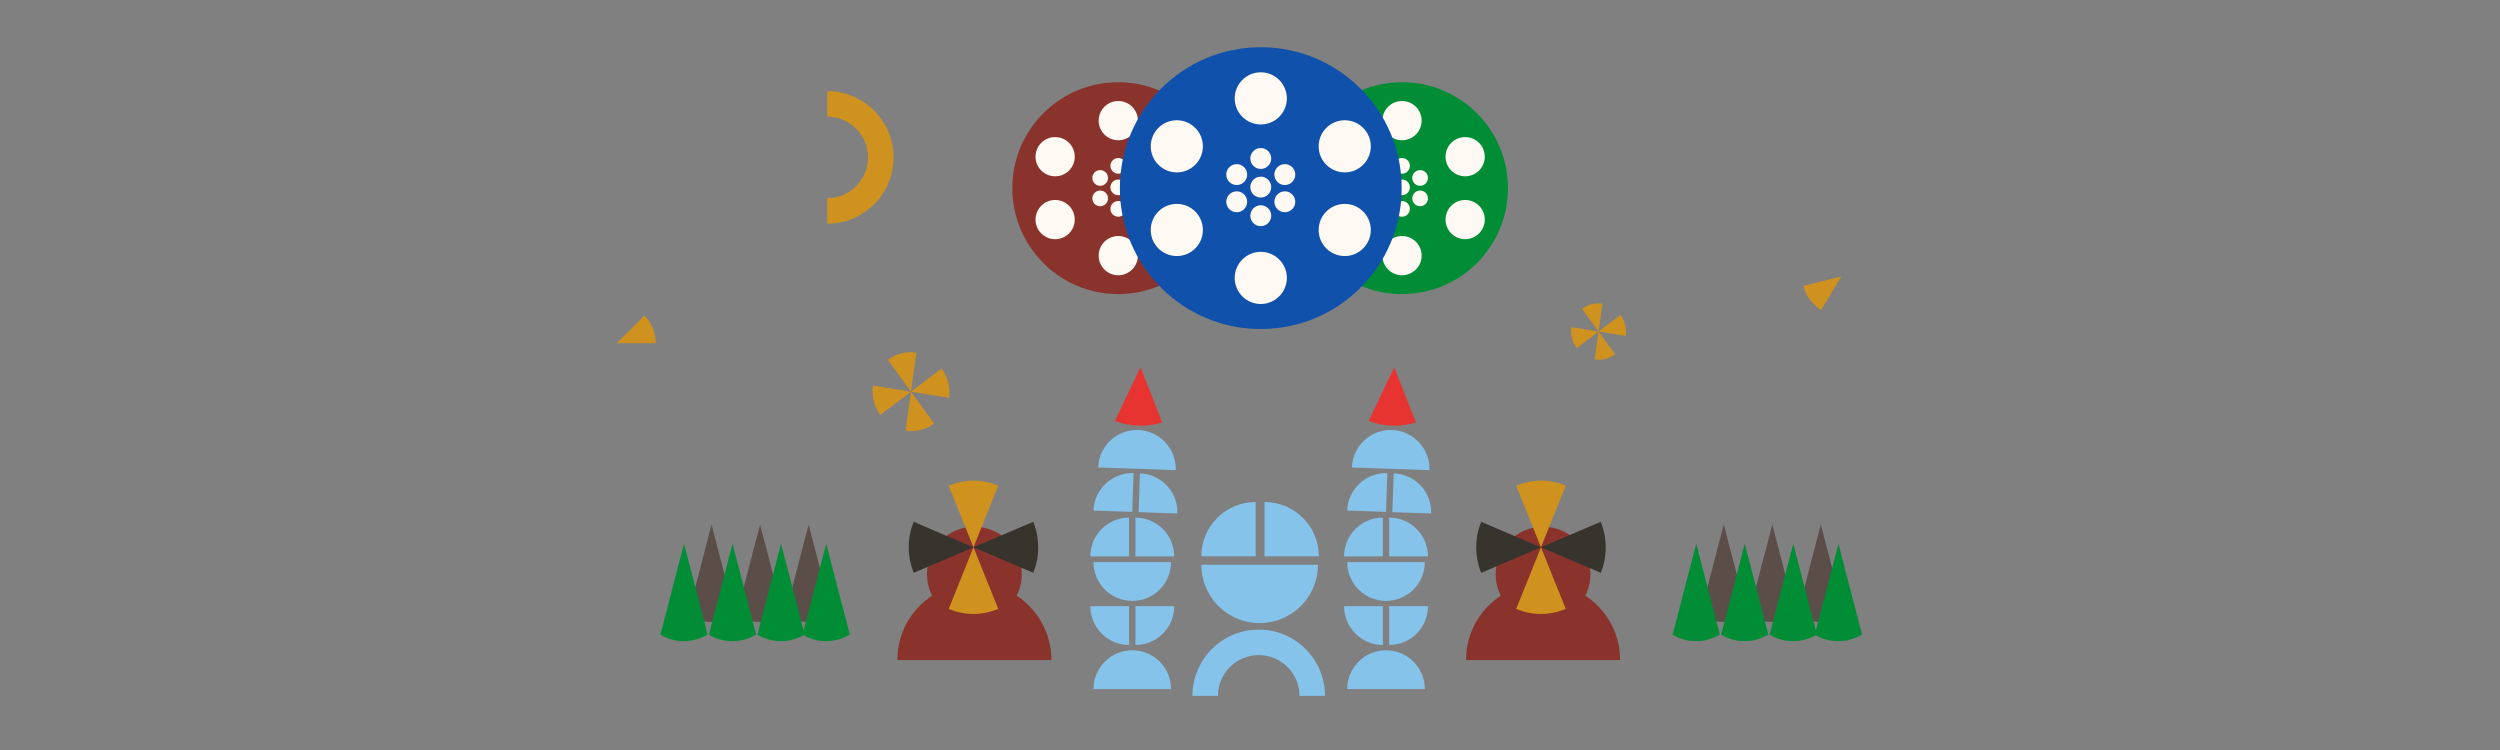 <?xml version="1.0" encoding="UTF-8"?><svg xmlns="http://www.w3.org/2000/svg" xmlns:xlink="http://www.w3.org/1999/xlink" viewBox="0 0 2000 600"><rect x="0" y="0" width="2000" height="600" fill="#808080" stroke="none"/><defs><style>.cls-1{fill:none;}.cls-2{clip-path:url(#clippath);}.cls-3{fill:#008d36;}.cls-4{fill:#e73431;}.cls-5{fill:#fef9f3;}.cls-6{fill:#d0921f;}.cls-7{fill:#0f51ab;}.cls-8{fill:#37332d;}.cls-9{fill:#8a332d;}.cls-10{fill:#86c3eb;}.cls-11{fill:#5b4d48;}.cls-12{clip-path:url(#clippath-1);}.cls-13{clip-path:url(#clippath-4);}.cls-14{clip-path:url(#clippath-3);}.cls-15{clip-path:url(#clippath-2);}.cls-16{clip-path:url(#clippath-7);}.cls-17{clip-path:url(#clippath-8);}.cls-18{clip-path:url(#clippath-6);}.cls-19{clip-path:url(#clippath-5);}.cls-20{clip-path:url(#clippath-9);}.cls-21{clip-path:url(#clippath-10);}</style><clipPath id="clippath"><rect class="cls-1" x="714" y="373" width="130" height="130"/></clipPath><clipPath id="clippath-1"><rect class="cls-1" x="714" y="373" width="130" height="130"/></clipPath><clipPath id="clippath-2"><rect class="cls-1" x="1168" y="373" width="130" height="130"/></clipPath><clipPath id="clippath-3"><rect class="cls-1" x="1168" y="373" width="130" height="130"/></clipPath><clipPath id="clippath-4"><rect class="cls-1" x="693.98" y="278.02" width="70" height="70"/></clipPath><clipPath id="clippath-5"><rect class="cls-1" x="693.98" y="278.02" width="70" height="70"/></clipPath><clipPath id="clippath-6"><rect class="cls-1" x="1254" y="240" width="50" height="50"/></clipPath><clipPath id="clippath-7"><rect class="cls-1" x="1254" y="240" width="50" height="50"/></clipPath><clipPath id="clippath-8"><rect class="cls-1" x="809.87" y="65.77" width="169.5" height="169.5"/></clipPath><clipPath id="clippath-9"><rect class="cls-1" x="1036.87" y="65.77" width="169.5" height="169.5"/></clipPath><clipPath id="clippath-10"><rect class="cls-1" x="895.9" y="37.8" width="225.43" height="225.43"/></clipPath></defs><g id="Mlýn"><path class="cls-9" d="m779.51,421.39c20.95,0,37.93,16.98,37.93,37.93s-16.98,37.93-37.93,37.93-37.93-16.98-37.93-37.93,16.98-37.93,37.93-37.93"/><path class="cls-9" d="m841.14,528.06h-123.26c0-34.04,27.59-61.63,61.63-61.63s61.63,27.59,61.63,61.63"/><path class="cls-9" d="m1234.45,421.39c20.95,0,37.93,16.98,37.93,37.93s-16.98,37.93-37.93,37.93-37.93-16.98-37.93-37.93,16.98-37.93,37.93-37.93"/><path class="cls-9" d="m1296.08,528.06h-123.26c0-34.04,27.59-61.63,61.63-61.63s61.63,27.59,61.63,61.63"/><path class="cls-6" d="m524.59,274.54c.03-7.98-2.99-15.97-9.08-22.07l-21.94,21.94.12.12h30.9Z"/><path class="cls-6" d="m1442.77,228.73c1.9,7.75,6.77,14.78,14.15,19.21l15.98-26.6-.15-.09-29.98,7.48Z"/></g><g id="_červený_špendlík"><path class="cls-4" d="m891.97,336.72c5.46,2.17,11.82,3.54,18.66,3.78,6.94.24,13.45-.71,19.11-2.54l-17.27-43.98c-.06,0-.11,0-.17-.01l-20.33,42.75Z"/><path class="cls-4" d="m1094.97,336.72c5.46,2.17,11.82,3.54,18.66,3.78,6.94.24,13.45-.71,19.11-2.54l-17.27-43.98c-.06,0-.11,0-.17-.01l-20.33,42.75Z"/></g><g id="_5"><path class="cls-10" d="m878.53,373.97l62.03,2.17c.6-17.13-12.8-31.5-29.93-32.1-17.13-.6-31.5,12.8-32.1,29.93"/><path class="cls-10" d="m1081.53,373.97l62.03,2.17c.6-17.13-12.8-31.5-29.93-32.1-17.13-.6-31.5,12.8-32.1,29.93"/></g><g id="_4"><path class="cls-10" d="m906.88,378.5c-17.13-.6-31.5,12.8-32.1,29.93l31.01,1.08,1.08-31.01Z"/><path class="cls-10" d="m911.95,378.68c17.13.6,30.53,14.97,29.93,32.1l-31.01-1.08,1.08-31.01Z"/><path class="cls-10" d="m1109.88,378.5c-17.13-.6-31.5,12.8-32.1,29.93l31.01,1.08,1.08-31.01Z"/><path class="cls-10" d="m1114.95,378.68c17.13.6,30.53,14.97,29.93,32.1l-31.01-1.08,1.08-31.01Z"/></g><g id="_3"><path class="cls-10" d="m903.29,414.08c-17.14,0-31.03,13.89-31.03,31.03h31.03v-31.03Z"/><path class="cls-10" d="m908.35,414.08c17.14,0,31.03,13.89,31.03,31.03h-31.03v-31.03Z"/><path class="cls-10" d="m936.85,449.69h-62.06c0,17.14,13.89,31.03,31.03,31.03s31.03-13.89,31.03-31.03"/><path class="cls-10" d="m1106.29,414.08c-17.14,0-31.03,13.89-31.03,31.03h31.03v-31.03Z"/><path class="cls-10" d="m1111.35,414.08c17.14,0,31.03,13.89,31.03,31.03h-31.03v-31.03Z"/><path class="cls-10" d="m1139.85,449.69h-62.06c0,17.14,13.89,31.03,31.03,31.03s31.03-13.89,31.03-31.03"/></g><g id="_2"><path class="cls-10" d="m908.35,515.98c17.14,0,31.03-13.89,31.03-31.03h-31.03v31.03Z"/><path class="cls-10" d="m903.29,515.98c-17.14,0-31.03-13.89-31.03-31.03h31.03v31.03Z"/><path class="cls-10" d="m1111.35,515.98c17.14,0,31.03-13.89,31.03-31.03h-31.03v31.03Z"/><path class="cls-10" d="m1106.29,515.98c-17.14,0-31.03-13.89-31.03-31.03h31.03v31.03Z"/></g><g id="_1"><path class="cls-10" d="m936.85,551.25h-62.06c0-17.14,13.89-31.03,31.03-31.03s31.03,13.89,31.03,31.03"/><path class="cls-10" d="m1139.85,551.25h-62.06c0-17.14,13.89-31.03,31.03-31.03s31.03,13.89,31.03,31.03"/></g><g id="stojatý_kruh"><path class="cls-10" d="m1004.53,401.61c-24,0-43.46,19.46-43.46,43.46h43.46v-43.46Z"/><path class="cls-10" d="m1011.62,401.61c24,0,43.45,19.46,43.45,43.46h-43.45v-43.46Z"/><path class="cls-10" d="m1054.37,451.81h-93.32c0,25.77,20.89,46.66,46.66,46.66s46.66-20.89,46.66-46.66"/></g><g id="modrý_půlkruh"><path class="cls-10" d="m1059.99,556.68c0-29.27-23.73-52.99-53-52.99s-53,23.73-53,52.99h20.38c0-18.01,14.6-32.61,32.61-32.61s32.61,14.6,32.61,32.61h20.38Z"/><g class="cls-2"><g class="cls-12"><path class="cls-6" d="m798.6,388.55c-12.25-5.19-26.42-5.59-39.63.04l19.81,49.25,19.83-49.29Z"/><path class="cls-6" d="m758.96,487.14c12.25,5.19,26.42,5.59,39.63-.04l-19.81-49.25-19.82,49.29Z"/><path class="cls-8" d="m826.64,458.25c5.04-12.62,5.43-27.21-.04-40.82l-47.82,20.4,47.86,20.42Z"/><path class="cls-8" d="m730.92,417.44c-5.04,12.62-5.43,27.21.04,40.82l47.82-20.4-47.86-20.42Z"/></g></g><g class="cls-15"><g class="cls-14"><path class="cls-6" d="m1252.6,388.55c-12.25-5.19-26.42-5.59-39.63.04l19.81,49.25,19.83-49.29Z"/><path class="cls-6" d="m1212.96,487.14c12.25,5.19,26.42,5.59,39.63-.04l-19.81-49.25-19.82,49.29Z"/><path class="cls-8" d="m1280.64,458.25c5.04-12.62,5.43-27.21-.04-40.82l-47.82,20.4,47.86,20.42Z"/><path class="cls-8" d="m1184.92,417.44c-5.04,12.62-5.43,27.21.04,40.82l47.82-20.4-47.86-20.42Z"/></g></g><g class="cls-13"><g class="cls-19"><path class="cls-6" d="m733.1,282.16c-7.79-1.23-16,.57-22.79,5.71l18.45,25.49,4.33-31.19Z"/><path class="cls-6" d="m724.45,344.55c7.79,1.23,16-.57,22.79-5.71l-18.45-25.48-4.33,31.19Z"/><path class="cls-6" d="m759.23,318.23c1.09-7.98-.78-16.43-5.88-23.47l-24.58,18.59,30.46,4.88Z"/><path class="cls-6" d="m698.32,308.48c-1.09,7.98.78,16.43,5.88,23.47l24.58-18.59-30.45-4.88Z"/></g></g><g class="cls-18"><g class="cls-16"><path class="cls-6" d="m1281.94,242.96c-5.57-.88-11.43.41-16.28,4.08l13.18,18.2,3.1-22.28Z"/><path class="cls-6" d="m1275.76,287.52c5.57.88,11.43-.41,16.28-4.08l-13.18-18.2-3.1,22.28Z"/><path class="cls-6" d="m1300.6,268.72c.78-5.7-.56-11.74-4.2-16.76l-17.56,13.28,21.75,3.49Z"/><path class="cls-6" d="m1257.1,261.76c-.78,5.7.56,11.74,4.2,16.76l17.56-13.28-21.75-3.49Z"/></g></g></g><g id="Měsíc"><path class="cls-6" d="m661.83,178.93c29.27,0,52.99-23.73,52.99-52.99s-23.73-53-52.99-53v20.38c18.01,0,32.61,14.6,32.61,32.61s-14.6,32.61-32.61,32.61v20.38Z"/></g><g id="hnědý_les"><path class="cls-11" d="m550.34,492.35c5.53,3.29,11.93,5.21,18.78,5.21s13.42-1.97,19.01-5.35l-18.79-72.27c-.06,0-.11,0-.17,0l-18.83,72.42Z"/><path class="cls-11" d="m1360.11,492.35c5.53,3.29,11.93,5.21,18.78,5.21s13.42-1.97,19.01-5.35l-18.79-72.27c-.06,0-.11,0-.17,0l-18.83,72.42Z"/><path class="cls-11" d="m589.15,492.35c5.53,3.29,11.93,5.21,18.78,5.21s13.42-1.97,19.01-5.35l-18.79-72.27c-.06,0-.11,0-.17,0l-18.83,72.42Z"/><path class="cls-11" d="m1398.92,492.35c5.53,3.29,11.93,5.21,18.78,5.21s13.42-1.97,19.01-5.35l-18.79-72.27c-.06,0-.11,0-.17,0l-18.83,72.42Z"/><path class="cls-11" d="m627.97,492.35c5.53,3.29,11.93,5.21,18.78,5.21s13.42-1.97,19.01-5.35l-18.79-72.27c-.06,0-.11,0-.17,0l-18.83,72.42Z"/><path class="cls-11" d="m1437.74,492.35c5.53,3.29,11.93,5.21,18.78,5.21s13.42-1.97,19.01-5.35l-18.79-72.27c-.06,0-.11,0-.17,0l-18.83,72.42Z"/></g><g id="zelený_les"><path class="cls-3" d="m528.31,507.73c5.53,3.29,11.93,5.21,18.78,5.21s13.42-1.97,19.01-5.35l-18.79-72.28c-.06,0-.11,0-.17,0l-18.83,72.42Z"/><path class="cls-3" d="m1338.08,507.73c5.53,3.29,11.93,5.21,18.78,5.21s13.42-1.97,19.01-5.35l-18.79-72.28c-.06,0-.11,0-.17,0l-18.83,72.42Z"/><path class="cls-3" d="m567.12,507.73c5.53,3.29,11.93,5.21,18.78,5.21s13.42-1.97,19.01-5.35l-18.79-72.28c-.06,0-.11,0-.17,0l-18.83,72.42Z"/><path class="cls-3" d="m1376.89,507.73c5.53,3.29,11.93,5.21,18.78,5.21s13.42-1.97,19.01-5.35l-18.79-72.28c-.06,0-.11,0-.17,0l-18.83,72.42Z"/><path class="cls-3" d="m605.93,507.73c5.53,3.29,11.93,5.21,18.78,5.21s13.42-1.97,19.01-5.35l-18.79-72.28c-.06,0-.11,0-.17,0l-18.83,72.42Z"/><path class="cls-3" d="m1415.7,507.73c5.53,3.29,11.93,5.21,18.78,5.21s13.42-1.97,19.01-5.35l-18.79-72.28c-.06,0-.11,0-.17,0l-18.83,72.42Z"/><path class="cls-3" d="m642.06,507.73c5.53,3.29,11.93,5.21,18.78,5.21s13.42-1.97,19.01-5.35l-18.79-72.28c-.06,0-.11,0-.17,0l-18.83,72.42Z"/><path class="cls-3" d="m1451.83,507.73c5.53,3.29,11.93,5.21,18.78,5.21s13.42-1.97,19.01-5.35l-18.79-72.28c-.06,0-.11,0-.17,0l-18.83,72.42Z"/></g><g id="Kotouč_červený"><g class="cls-17"><path class="cls-9" d="m894.62,235.27c46.81,0,84.75-37.94,84.75-84.75s-37.94-84.75-84.75-84.75-84.75,37.94-84.75,84.75,37.94,84.75,84.75,84.75"/><path class="cls-5" d="m894.62,112.2c8.66,0,15.69-7.02,15.69-15.69s-7.02-15.69-15.69-15.69-15.69,7.02-15.69,15.69,7.02,15.69,15.69,15.69"/><path class="cls-5" d="m844.12,141.05c8.66,0,15.69-7.02,15.69-15.69s-7.02-15.69-15.69-15.69-15.69,7.02-15.69,15.69,7.02,15.69,15.69,15.69"/><path class="cls-5" d="m945.12,141.05c8.66,0,15.69-7.02,15.69-15.69s-7.02-15.69-15.69-15.69-15.69,7.02-15.69,15.69,7.02,15.69,15.69,15.69"/><path class="cls-5" d="m844.12,191.36c8.66,0,15.69-7.02,15.69-15.69s-7.02-15.69-15.69-15.69-15.69,7.02-15.69,15.69,7.02,15.69,15.69,15.69"/><path class="cls-5" d="m945.12,191.36c8.66,0,15.69-7.02,15.69-15.69s-7.02-15.69-15.69-15.69-15.69,7.02-15.69,15.69,7.02,15.69,15.69,15.69"/><path class="cls-5" d="m894.62,220.2c8.66,0,15.69-7.02,15.69-15.69s-7.02-15.69-15.69-15.69-15.69,7.02-15.69,15.69,7.02,15.69,15.69,15.69"/><path class="cls-5" d="m894.62,138.96c3.47,0,6.28-2.81,6.28-6.28s-2.81-6.28-6.28-6.28-6.28,2.81-6.28,6.28,2.81,6.28,6.28,6.28"/><path class="cls-5" d="m894.62,156.17c3.47,0,6.28-2.81,6.28-6.28s-2.81-6.28-6.28-6.28-6.28,2.81-6.28,6.28,2.81,6.28,6.28,6.28"/><path class="cls-5" d="m880.15,148.64c3.47,0,6.28-2.81,6.28-6.28s-2.81-6.28-6.28-6.28-6.28,2.81-6.28,6.28,2.81,6.28,6.28,6.28"/><path class="cls-5" d="m909.08,148.64c3.47,0,6.28-2.81,6.28-6.28s-2.81-6.28-6.28-6.28-6.28,2.81-6.28,6.28,2.81,6.28,6.28,6.28"/><path class="cls-5" d="m880.15,165c3.47,0,6.28-2.81,6.28-6.28s-2.81-6.28-6.28-6.28-6.28,2.81-6.28,6.28,2.81,6.28,6.28,6.28"/><path class="cls-5" d="m909.08,165c3.47,0,6.28-2.81,6.28-6.28s-2.81-6.28-6.28-6.28-6.28,2.81-6.28,6.28,2.81,6.28,6.28,6.28"/><path class="cls-5" d="m894.62,173.38c3.47,0,6.28-2.81,6.28-6.28s-2.81-6.28-6.28-6.28-6.28,2.81-6.28,6.28,2.81,6.28,6.28,6.28"/></g></g><g id="Kotouč_zelený"><g class="cls-20"><path class="cls-3" d="m1121.62,235.27c46.81,0,84.75-37.94,84.75-84.75s-37.94-84.75-84.75-84.75-84.75,37.94-84.75,84.75,37.94,84.75,84.75,84.75"/><path class="cls-5" d="m1121.62,112.2c8.66,0,15.69-7.02,15.69-15.69s-7.02-15.69-15.69-15.69-15.69,7.02-15.69,15.69,7.02,15.69,15.69,15.69"/><path class="cls-5" d="m1071.12,141.05c8.66,0,15.69-7.02,15.69-15.69s-7.02-15.69-15.69-15.69-15.69,7.02-15.69,15.69,7.02,15.69,15.69,15.69"/><path class="cls-5" d="m1172.12,141.05c8.66,0,15.69-7.02,15.69-15.69s-7.02-15.69-15.69-15.69-15.69,7.02-15.69,15.69,7.02,15.69,15.69,15.69"/><path class="cls-5" d="m1071.12,191.36c8.66,0,15.69-7.02,15.69-15.69s-7.02-15.69-15.69-15.69-15.69,7.02-15.69,15.69,7.02,15.69,15.69,15.69"/><path class="cls-5" d="m1172.12,191.36c8.66,0,15.69-7.02,15.69-15.69s-7.02-15.69-15.69-15.69-15.69,7.02-15.69,15.69,7.02,15.69,15.69,15.69"/><path class="cls-5" d="m1121.62,220.2c8.66,0,15.69-7.02,15.69-15.69s-7.02-15.69-15.69-15.69-15.69,7.02-15.69,15.69,7.02,15.69,15.69,15.69"/><path class="cls-5" d="m1121.62,138.96c3.47,0,6.28-2.81,6.28-6.28s-2.81-6.28-6.28-6.28-6.28,2.81-6.28,6.28,2.81,6.28,6.28,6.28"/><path class="cls-5" d="m1121.62,156.17c3.47,0,6.28-2.81,6.28-6.28s-2.81-6.28-6.28-6.28-6.28,2.81-6.28,6.28,2.81,6.28,6.28,6.28"/><path class="cls-5" d="m1107.15,148.64c3.47,0,6.28-2.81,6.28-6.28s-2.81-6.28-6.28-6.28-6.28,2.81-6.28,6.28,2.81,6.28,6.28,6.28"/><path class="cls-5" d="m1136.08,148.64c3.47,0,6.28-2.81,6.28-6.28s-2.81-6.28-6.28-6.28-6.28,2.81-6.28,6.28,2.81,6.28,6.28,6.28"/><path class="cls-5" d="m1107.15,165c3.47,0,6.28-2.81,6.28-6.28s-2.81-6.28-6.28-6.28-6.28,2.81-6.28,6.28,2.81,6.28,6.28,6.28"/><path class="cls-5" d="m1136.08,165c3.47,0,6.28-2.81,6.28-6.28s-2.81-6.28-6.28-6.28-6.28,2.81-6.28,6.28,2.81,6.28,6.28,6.28"/><path class="cls-5" d="m1121.62,173.38c3.47,0,6.28-2.81,6.28-6.28s-2.81-6.28-6.28-6.28-6.28,2.81-6.28,6.28,2.81,6.28,6.28,6.28"/></g></g><g id="Kotouč_modrý"><g class="cls-21"><path class="cls-7" d="m1008.62,263.23c62.25,0,112.72-50.47,112.72-112.72s-50.46-112.72-112.72-112.72-112.72,50.47-112.72,112.72,50.47,112.72,112.72,112.72"/><path class="cls-5" d="m1008.62,99.56c11.52,0,20.86-9.34,20.86-20.86s-9.34-20.86-20.86-20.86-20.86,9.34-20.86,20.86,9.34,20.86,20.86,20.86"/><path class="cls-5" d="m941.45,137.92c11.52,0,20.86-9.34,20.86-20.86s-9.34-20.86-20.86-20.86-20.86,9.34-20.86,20.86,9.34,20.86,20.86,20.86"/><path class="cls-5" d="m1075.78,137.92c11.52,0,20.86-9.34,20.86-20.86s-9.34-20.86-20.86-20.86-20.86,9.34-20.86,20.86,9.34,20.86,20.86,20.86"/><path class="cls-5" d="m941.45,204.84c11.52,0,20.86-9.34,20.86-20.86s-9.34-20.87-20.86-20.87-20.86,9.34-20.86,20.87,9.34,20.86,20.86,20.86"/><path class="cls-5" d="m1075.78,204.84c11.52,0,20.86-9.34,20.86-20.86s-9.34-20.87-20.86-20.87-20.86,9.34-20.86,20.87,9.34,20.86,20.86,20.86"/><path class="cls-5" d="m1008.62,243.2c11.52,0,20.86-9.34,20.86-20.86s-9.34-20.87-20.86-20.87-20.86,9.34-20.86,20.87,9.34,20.86,20.86,20.86"/><path class="cls-5" d="m1008.62,135.14c4.61,0,8.36-3.74,8.36-8.36s-3.74-8.36-8.36-8.36-8.36,3.74-8.36,8.36,3.74,8.36,8.36,8.36"/><path class="cls-5" d="m1008.62,158.04c4.61,0,8.36-3.74,8.36-8.36s-3.74-8.36-8.36-8.36-8.36,3.74-8.36,8.36,3.74,8.36,8.36,8.36"/><path class="cls-5" d="m989.37,148.02c4.61,0,8.36-3.74,8.36-8.36s-3.74-8.36-8.36-8.36-8.36,3.74-8.36,8.36,3.74,8.36,8.36,8.36"/><path class="cls-5" d="m1027.86,148.02c4.61,0,8.36-3.74,8.36-8.36s-3.74-8.36-8.36-8.36-8.36,3.74-8.36,8.36,3.74,8.36,8.36,8.36"/><path class="cls-5" d="m989.37,169.78c4.61,0,8.36-3.74,8.36-8.36s-3.74-8.36-8.36-8.36-8.36,3.74-8.36,8.36,3.74,8.36,8.36,8.36"/><path class="cls-5" d="m1027.86,169.78c4.61,0,8.36-3.74,8.36-8.36s-3.74-8.36-8.36-8.36-8.36,3.74-8.36,8.36,3.74,8.36,8.36,8.36"/><path class="cls-5" d="m1008.62,180.93c4.61,0,8.36-3.74,8.36-8.36s-3.74-8.36-8.36-8.36-8.36,3.74-8.36,8.36,3.74,8.36,8.36,8.36"/></g></g></svg>